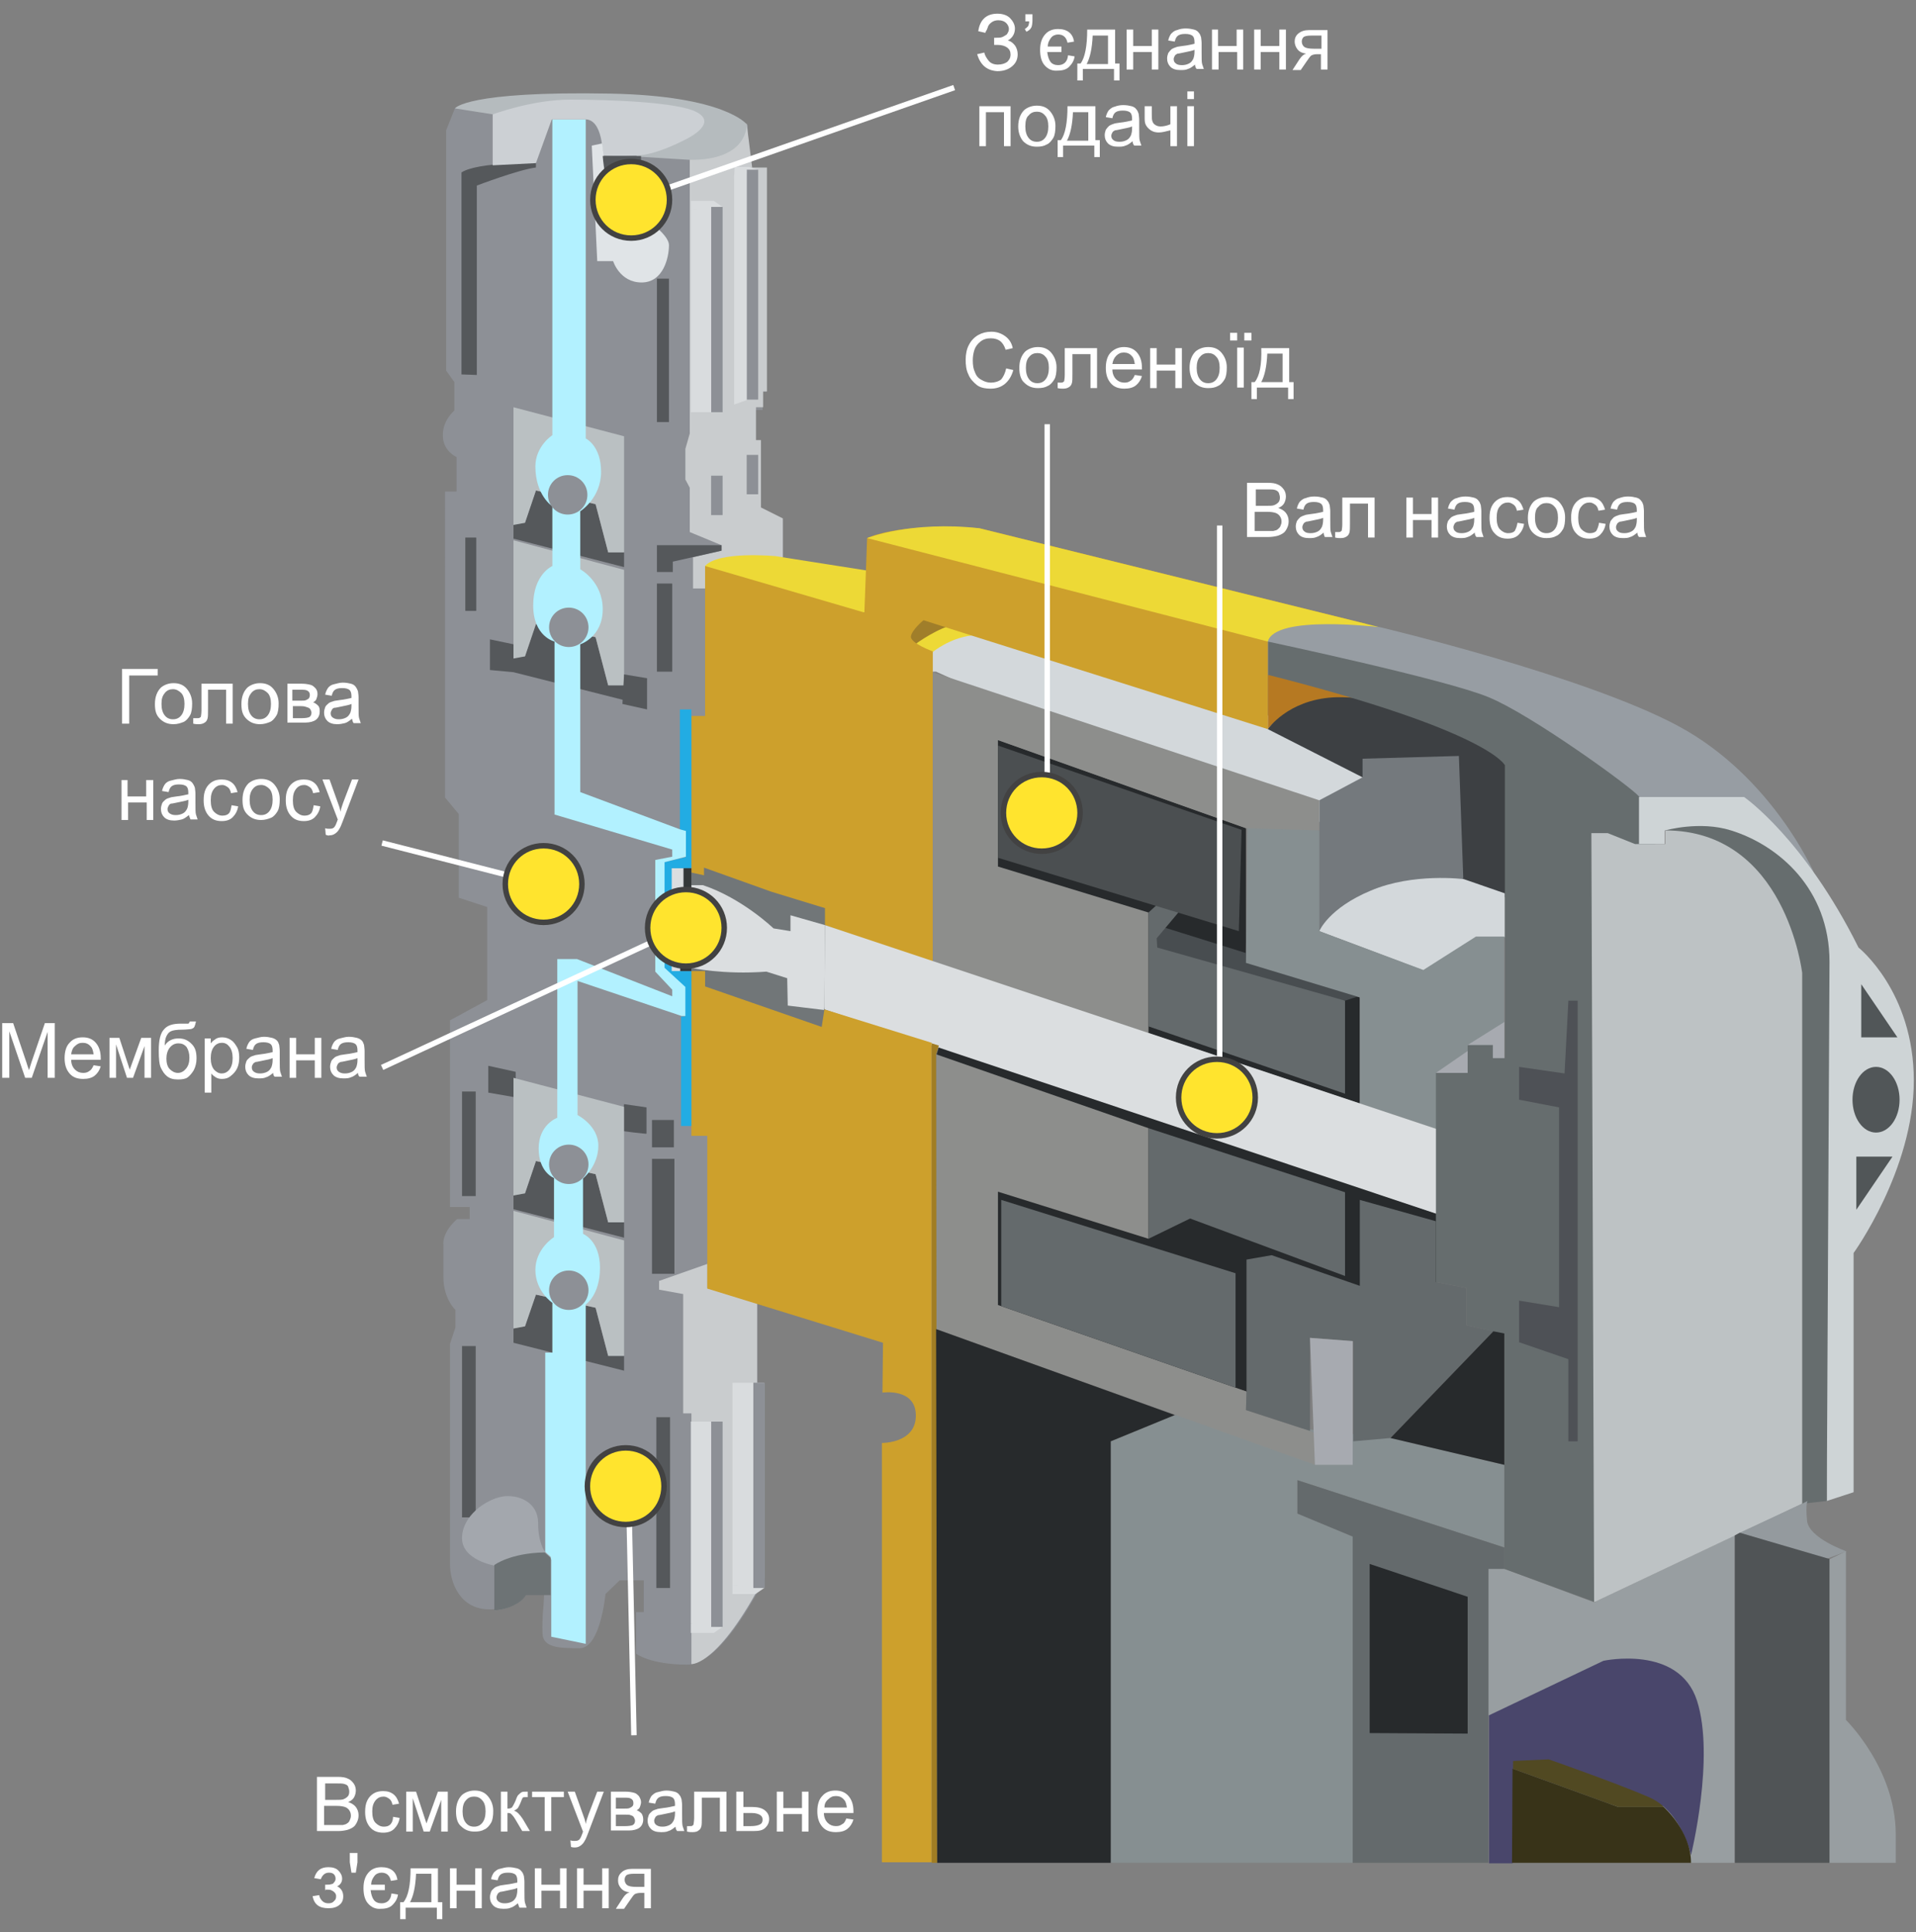 <?xml version="1.0" encoding="utf-8"?>
<!-- Generator: Adobe Illustrator 21.1.0, SVG Export Plug-In . SVG Version: 6.00 Build 0)  -->
<svg version="1.1" xmlns="http://www.w3.org/2000/svg" xmlns:xlink="http://www.w3.org/1999/xlink" x="0px" y="0px"
	 viewBox="0 0 350 353" style="enable-background:new 0 0 350 353;" xml:space="preserve">
<rect x="0" y="0" width="350" height="353" fill="#808080" stroke="none"/>
<style type="text/css">
	.st0{fill:#8D9096;}
	.st1{fill:#C9CCCE;}
	.st2{fill:#55585B;}
	.st3{fill:#989EA1;}
	.st4{fill:#514922;}
	.st5{fill:#717678;}
	.st6{fill:#868F91;}
	.st7{fill:#272A2C;}
	.st8{fill:#D3D8DB;}
	.st9{fill:#484D50;}
	.st10{fill:#EDD936;}
	.st11{fill:#A07E2A;}
	.st12{fill:#B67922;}
	.st13{fill:#CDA02C;}
	.st14{fill:#3D4043;}
	.st15{fill:#74797D;}
	.st16{fill:#A7AAB0;}
	.st17{fill:#666D6E;}
	.st18{fill:#979DA3;}
	.st19{fill:#CED4D6;}
	.st20{fill:#BDC2C4;}
	.st21{fill:#515658;}
	.st22{fill:#4E5156;}
	.st23{fill:#8D8E8C;}
	.st24{fill:#646A6C;}
	.st25{fill:#4B4F51;}
	.st26{fill:#DBDEE0;}
	.st27{fill:#A17D23;}
	.st28{fill:#949A9E;}
	.st29{fill:#505456;}
	.st30{fill:#49466B;}
	.st31{fill:#383318;}
	.st32{fill:#22ACE3;}
	.st33{fill:#343839;}
	.st34{fill:#BAC0C2;}
	.st35{fill:#B2F1FF;}
	.st36{fill:#B5BBBE;}
	.st37{fill:#CCD0D4;}
	.st38{fill:#D9DCDE;}
	.st39{fill:#E0E4E7;}
	.st40{fill:#A3A7AD;}
	.st41{fill:#6D7375;}
	.st42{fill:none;stroke:#FFFFFF;}
	.st43{fill:#FFE42E;stroke:#424242;}
	.st44{fill:#FFFFFF;}
</style>
<g id="Слой_1">
	<path class="st0" d="M83.1,19.8c0,0,8.7-3.1,28.3-2.5c19.6,0.6,25.2,5.6,25.2,5.6v3.7l0.1,4.9l1.5-0.1h1.8v2.5h-0.7v1.9h0.7v35.8
		h-0.7v3.3h-1.4v5.6h1.1v12.4l4,2.1v6.9l-14.2,1.5l0.5,104.1v27.9l9.1,2.8v5.5v9h1.3v35.6c0,0-7.5,15.8-14.2,15.8s-9.3-2-9.3-2v-7.6
		h1.4v-5.8h-4.4l-2.6,2.5c0,0-0.9,9.9-4.7,9.9c-3.8,0-6.7-0.1-6.8-2.7s0.2-5.2,0.2-5.2l0.1-2h-3.2c0,0-1.4,2.8-6.8,2.8
		c-5.4,0-7.2-4.9-7.2-8.3c0-3.4,0-40.2,0-40.2l1-3v-3.2c0,0-2.2-2-2.2-6s0-5.9,0-5.9s-0.4-2.1,2.5-4.7h2.3v-2.2h-3.6v-34.1l6.8-3.7
		v-17l-5.2-1.7v-15.3l-2.5-3V89.8h2.1v-1.5v-4.8c0,0-2.5-1.1-2.5-3.9C80.8,76.8,83,75,83,75v-3.4v-1.8l-1.5-2.1V23.8L83.1,19.8z"/>
	<path class="st1" d="M129.2,230.9l-8.8,3.1v1.6l4.4,0.8v21.8h1.5V304c0,0,4.9,0.4,13.3-15.8v-35.6h-1.3v-14.5l-9.1-2.8V230.9
		L129.2,230.9z"/>
	<path class="st1" d="M126,29.1v50.1l-0.8,2.8v5.6l0.8,1.5v8.1l5.8,2.4v1l-5.2,1.2v5.7h2.2v-4.1l14.2-1.6v-7.1l-4-2V80.4h-0.9v-6
		h1.3v-2.9h0.7V30.6h-2.7l-1-8L126,29.1z"/>
	<path class="st2" d="M114,201.7l4.1,0.6c0,0,0,4.7,0,4.8c0,0.1-4.6-0.5-4.6-0.5L114,201.7z"/>
	<path class="st2" d="M94.2,197v-1.2l-5-1.1v4.9l4.6,0.8L94.2,197z"/>
	<path class="st2" d="M114,100.9v2.7l-20.2-5.2v-2.7l2.1-0.2l2-5.9l10.9,2.5l2.3,8.8H114L114,100.9z"/>
	<path class="st3" d="M308.9,340.3h8v-59.8l-25.7,12.2l-16.4-6.1h-2.9v26.8L308.9,340.3z"/>
	<path class="st4" d="M276.3,323.1l19.3,7h8.3l-7.2-10.7l-13.9-2.7l-8,4.9L276.3,323.1z"/>
	<path class="st5" d="M126.3,159.4v19.9l24.7,10.2v-24.9l-23.2-7.1L126.3,159.4z"/>
	<path class="st6" d="M254,262.7l20.8,4.9v15.1L237,270.4v6.1l10.1,4.2v38v21.6h-44.2v-77l11.7-4.8L254,262.7z"/>
	<path class="st7" d="M181,239.4v-23l-9.9-23.8l0.5-1.6l90.8,30.7v15.6c0,0-29.7,4.8-30.3,6c-0.6,1.2-4.2,11-4.2,11L181,239.4z"/>
	<path class="st7" d="M182.3,135.2l45.3,16.1v24.6l20.8,6.3v19.4l-38.6-12.9l-28-29.3L181,140L182.3,135.2z"/>
	<path class="st8" d="M170.4,122.8c0,0-1.8-1.8-0.4-4.7s12.7-2.2,17.2-2c4.5,0.2,65,21.9,65,21.9l-1,5.2c0,0-4.3,7.2-4.9,7.4
		c-0.6,0.2-14.7-1.6-14.7-1.6s-25.5-10.5-26.8-11S171,122.7,171,122.7h-0.6V122.8z"/>
	<path class="st9" d="M212.9,169.5l34.5,10.8l2.3,1.2l-4,1.3l-33.2-7.3l-1.7-2.1v-2.9L212.9,169.5z"/>
	<path class="st10" d="M158.2,104.2l-16.5-2.6c0,0-10.5-1-12.9,1.8l8.3,8.1l18.7,1.3l4.6-2.1L158.2,104.2z"/>
	<path class="st10" d="M170.4,119.1c0,0,3-2.5,7-3s-7.3-4.2-7.3-4.2l-5.2,1.9l-0.4,3.5L170.4,119.1z"/>
	<path class="st11" d="M167.4,117.6c0,0,0.1-0.1,0.2-0.2c1-0.7,5.2-3.5,8.1-3.5c3.3,0-6.4-3.3-6.4-3.3s-5.5,2.8-5.7,3.4
		c-0.2,0.6,0.1,2.7,0.1,2.7L167.4,117.6z"/>
	<path class="st12" d="M231.6,123.3v9.9c0,0,2.8-4.4,15.3-5.7c12.5-1.2-6.5-4-6.5-4L231.6,123.3z"/>
	<path class="st13" d="M231.6,133.2l-53.8-17l-9.1-2.9c0,0-2.2,1.8-2.3,3c-0.1,1.2,4,2.7,4,2.7v57.1l-19.7-7.1v-3.1l-9.8-3
		l-12.3-4.4v1.4l-2.3-0.5v-28.6h2.5v-27.4l29.1,8.5l0.5-13.6c0,0,5.5-2.9,20.5-1.8l70.8,17.5l-18.1,3.2V133.2L231.6,133.2z"/>
	<path class="st10" d="M231.6,117.2l-73.2-18.9c0,0,8-3.2,20.5-1.8l73.2,18.1C252.2,114.6,236.5,113.1,231.6,117.2z"/>
	<path class="st14" d="M248.9,142l-17.3-8.8c0,0,3.6-5.3,11.9-5.8s27.9,4.7,30.3,7.3c2.4,2.6,3.2,6.8,3.2,9.9
		c0,3.1-1.8,19.4-1.8,19.4l-9.7-3l-13.2-14.6L248.9,142z"/>
	<path class="st15" d="M241,152.3v-6.1l7.9-4.2v-3.4l17.6-0.5l0.8,22.4l-26.3,9.6V152.3z"/>
	<path class="st8" d="M241,170.1c0,0,1.7-4.2,9.4-7.4c7.7-3.3,17-2.1,17-2.1l7.5,2.6v8h-5.2l-9.6,6.1L241,170.1z"/>
	<path class="st6" d="M227.9,146.8h2.9v2.1l10.2,2.8v18.4l19,7.1l9.6-6.1h5.2v37l-12.5-1.9l-13.9-4.6v-19.4l-20.8-6.3L227.9,146.8z"
		/>
	<path class="st16" d="M262.3,196l5.8-4v-1.1l6.7-4.2v8.9l-11,1.3L262.3,196z"/>
	<path class="st17" d="M274.8,286.6v-42.9l-6.9-1.6v-6.8l-5.6-1.1V196h5.8v-5.1h4.6v2.4h2.2v-53.5c0,0-2.7-6.2-43.2-16.5v-6.1
		c0,0,0-2.2,6.8-2.6c6.8-0.5,14.6,3.4,14.6,3.4s34.2,7.6,44.2,22.9s7.1,52,7.1,52l-4.8,31.6l-8.2,68.2L274.8,286.6z"/>
	<path class="st18" d="M231.6,117.2c0,0,32.9,7,40.4,10.2c7.6,3.1,25.9,16.3,27.4,18.1s16.7,2.9,17.1,3.1
		c0.4,0.3,14.8,10.7,14.8,10.7s-7.6-17.4-24.6-26.6s-54.5-18.1-54.5-18.1S232.9,112.2,231.6,117.2z"/>
	<path class="st19" d="M299.4,154.2v-8.6h19.2c0,0,11,7.6,20.9,27.5c0,0,10.1,8,10.1,24.3s-11,31.5-11,31.5v43.7l-4.9,1.6l-0.7-72.6
		l-1.9-29.9l-7.1-14.9l-9.8-5.1h-10.1v2.5H299.4L299.4,154.2z"/>
	<path class="st17" d="M304.2,151.7c0,0,6.3-1.8,12,0c8.7,2.7,18,10.7,18,24l-0.5,98.5l-4.5,0.5v-97.1L304.2,151.7z"/>
	<path class="st20" d="M291.2,292.7l38-18v-97c0,0-3-26-25-26v2.5h-5.5l-5-2h-3L291.2,292.7z"/>
	<path class="st21" d="M340,179.8v9.7h6.6L340,179.8z"/>
	<path class="st21" d="M339.1,221v-9.7h6.6L339.1,221z"/>
	<path class="st21" d="M342.7,206.9c2.4,0,4.3-2.7,4.3-6c0-3.3-1.9-6-4.3-6c-2.4,0-4.3,2.7-4.3,6
		C338.4,204.2,340.3,206.9,342.7,206.9z"/>
	<path class="st22" d="M286.5,182.8h1.7v80.5h-1.7v-15l-9-3.1v-7.6l7.3,1.2v-36.5l-7.3-1.4v-6l8.3,1.2L286.5,182.8z"/>
	<path class="st23" d="M241,146.2l-70.6-23.4v53.4l39.4,12.5v-22l-27.5-8.4v-23.1l45.3,16.1l13.4,0.4V146.2L241,146.2z"/>
	<path class="st24" d="M211.3,171.4l5.3-6.3l-4.4-0.6l-2.4,2.2v20.8l35.9,12.3v-17l-34.3-9.7L211.3,171.4z"/>
	<path class="st25" d="M182.3,156.7l44,13.4l0.5-18.5l-44.5-15.4V156.7z"/>
	<path class="st23" d="M171,192.6l38.8,13.5v20.2l-27.5-8.6v20.7l45.4,15.8l-0.1,3.4l12.5,4.1l0.1,5.9L171,242.8V192.6z"/>
	<path class="st24" d="M209.8,206.1l35.9,11.7v15.3l-28.3-10.5l-7.6,3.7V206.1z"/>
	<path class="st24" d="M182.9,219.2l42.8,13.4v20.9l-42.8-14.9V219.2z"/>
	<path class="st24" d="M227.7,254.2v-24.1l4.6-0.8l16.1,5.6v-15.7l13.9,3.9v11.1l5.6,1.1v6.8l4.9,1.1L254,262.7l-6.8,0.6V245
		l-7.9-0.6v17l-11.7-3.8L227.7,254.2z"/>
	<path class="st26" d="M150.7,169l111.6,37.2v15.5l-111.7-37.3L150.7,169z"/>
	<path class="st13" d="M126.3,177.4h2.5v2.8l21.3,7.4l0.5-3.2l19.6,6.1v149.7h-9.1v-76.6c0,0,6.2,0.1,6.2-5s-6.1-4.2-6.1-4.2
		l0.1-9.1l-32.1-9.9v-27.9h-2.9V177.4z"/>
	<path class="st27" d="M170.2,190.6l1.3,0.4l-0.5,1.6l0.2,147.7h-1V190.6z"/>
	<path class="st7" d="M171,242.8l43.6,15.7l-11.7,4.8v77h-31.7L171,242.8z"/>
	<path class="st16" d="M240.2,267.6h6.9V245l-7.8-0.6L240.2,267.6z"/>
	<path class="st24" d="M237,276.5v-6.1l37.8,12.3v3.9h-2.9v53.7h-24.8v-59.6L237,276.5z"/>
	<path class="st7" d="M250.2,285.7l17.9,6v25l-17.9-0.1V285.7z"/>
	<path class="st7" d="M254,262.7l18.8-19.5l2,0.4v24L254,262.7z"/>
	<path class="st26" d="M150.7,169l-6.3-1.8v2.9l-3.1-0.5c0,0-5.7-5.5-12.9-7.9h-2.2v3l-1.4-0.2v-5.9h-2.2v8l1.4,0.1v4h-1.4v6.8h1.6
		v-4.6l2,0.2v3.7c0,0,5.9,1.3,13.8,0.7l3.8,1.2l0.1,5l6.6,0.8l0.1-0.5L150.7,169z"/>
	<path class="st28" d="M317.8,280l15.8,4.8l3.7-1.4c0,0-6.9-2.4-7.2-5.6c-0.3-3.2,0.1-3.6,0.1-3.6l-1,0.5L317.8,280z"/>
	<path class="st3" d="M337.2,283.4v30.8c0,0,9.1,8.9,9.1,20.9v5.2h-12.2v-55.4L337.2,283.4z"/>
	<path class="st29" d="M316.9,280.5v59.8h17.3v-55.5l-16.4-4.8L316.9,280.5z"/>
	<path class="st30" d="M271.9,313.4l21-10c0,0,13.8-3,17.1,7.3c3.3,10.3-1.1,28.2-1.1,28.2s-1.7-8-7.7-10.6
		c-6-2.6-18.3-6.9-18.3-6.9l-6.5,0.3l-0.1,18.7H272v-27H271.9z"/>
	<path class="st31" d="M276.3,323.1l19.3,7h8.3c0,0,5,4.4,5,10.2h-32.7L276.3,323.1z"/>
	<path class="st32" d="M126.3,129.6h-2.1v21.9l1,0.4v4.7l-3.9,0.9v19.3l3.8,3.6v5.3h-0.7v20h1.9v-28.3h-3.6v-6.8h1.4v-3.9l-1.4-0.2
		v-7.9h2.2h1.4V129.6L126.3,129.6z"/>
	<path class="st33" d="M124.9,158.6h1.4v6.1l-1.4-0.2V158.6z"/>
	<path class="st33" d="M126.3,177.4V173l-2-0.2v4.6H126.3z"/>
	<path class="st34" d="M93.8,95.9V74.4l20.2,5.3v21.2h-2.9l-2.3-8.8l-10.9-2.5l-2,5.9L93.8,95.9z"/>
	<path class="st2" d="M114,125.2v2.7l-20.2-5.1V120l2.1-0.1l2-5.9l10.9,2.4l2.3,8.8H114L114,125.2z"/>
	<path class="st34" d="M93.8,120.3V98.7l20.2,5.4v21.1h-2.9l-2.3-8.8L97.9,114l-2,5.9L93.8,120.3z"/>
	<path class="st2" d="M114,223.3v2.8l-20.2-5.2v-2.8l2.1-0.1l2-5.9l10.9,2.4l2.3,8.8H114L114,223.3z"/>
	<path class="st34" d="M93.8,218.4v-21.5l20.2,5.3v21.1h-2.9l-2.3-8.8l-10.9-2.4l-2,5.9L93.8,218.4z"/>
	<path class="st2" d="M114,247.7v2.7l-20.2-5.1v-2.8l2.1-0.2l2-5.8l10.9,2.4l2.3,8.8H114z"/>
	<path class="st34" d="M93.8,242.7v-21.5l20.2,5.4v21.1h-2.9l-2.3-8.8l-10.9-2.4l-2,5.8L93.8,242.7z"/>
	<path class="st2" d="M123.1,204.6h-4v5h4V204.6z"/>
	<path class="st2" d="M119.1,211.7h4.1v21h-4.1V211.7z"/>
	<path class="st2" d="M119.9,258.9h2.5v31.2h-2.5V258.9z"/>
	<path class="st2" d="M84.4,245.9h2.5v31.3h-2.5V245.9z"/>
	<path class="st2" d="M84.4,199.4h2.5v19.1h-2.5V199.4z"/>
	<path class="st2" d="M120,99.6h2.7h9.1v1l-8.9,2v1.9H120V99.6L120,99.6z"/>
	<path class="st2" d="M122.8,106.6H120v16.1h2.8V106.6z"/>
	<path class="st2" d="M87,98.2h-2v13.4h2V98.2z"/>
	<path class="st2" d="M122.2,50.9H120v26.2h2.2V50.9z"/>
	<path class="st2" d="M93.8,117.7l-4.3-0.9v5.6l4.3,0.4V117.7z"/>
	<path class="st2" d="M114,123.2l4.2,0.7v5.7l-4.5-1L114,123.2z"/>
	<path class="st2" d="M87.1,68.5V33.9c0,0,7.6-2.9,10.8-3.3v-0.9c0,0-10.7-0.1-13.6,1.8v36.9L87.1,68.5z"/>
	<path class="st35" d="M124.2,151.5l-18.2-6.8v-27c0,0,4.1-1.3,4.1-6.4c0-5.1-4.1-7.3-4.1-7.3V93.4c0,0,3.8-2.4,3.8-7.2
		c0-4.8-2.8-6.1-2.8-6.1V21.8h-6.1v57.7c0,0-3.1,2-3.1,5.7c0,5.3,3.1,7.3,3.1,7.3v10.9c0,0-3.5,1.5-3.5,7.2c0,5.7,3.9,6.6,3.9,6.6
		v31.6l21.5,6.4v1.3l-3.1,0.6v20.4l3.1,3.3v1.2l-17.4-6.8h-3.6v29c0,0-3.4,1.2-3.4,5.6c0,4.4,2.8,5.4,2.8,5.4V226c0,0-3.4,2.1-3.4,6
		s3.1,6,3.1,6v9.1h-1.3v36.8l1.1,1V299l6.3,1.3v-62c0,0,2.6-1.7,2.6-6.7s-3.1-6.2-3.1-6.2v-10.1c0,0,2.8-2.3,2.8-6s-3.8-5.6-3.8-5.6
		v-24.5l19,6.4h0.7v-5.3l-3.8-3.5v-19.3l3.9-1v-4.7L124.2,151.5z"/>
	<path class="st36" d="M90.1,20.9l-7-1.1c0,0,2-3.2,28.4-2.7c20.9,0.4,24.9,5.6,24.9,5.6s0.4,6.6-10.4,6.5l-9.6-0.6
		c0,0-7.6-8.4-8.1-8.5C107.8,19.9,90.1,20.9,90.1,20.9z"/>
	<path class="st37" d="M97.9,29.8L90,30.2v-9.3c0,0,7.2-2.7,14.1-2.7s19.7,0.4,23.2,2.3s-0.7,4.3-2.1,5c-1.4,0.7-5.6,2.8-8.8,2.9
		c-3.2,0.1-6.3,0-6.3,0s0.1-6.6-3.2-6.6c-3.3,0-6.1,0-6.1,0L97.9,29.8z"/>
	<path class="st38" d="M138.4,31l-1.6-0.5h-2.6l-0.1,2.1L138.4,31z"/>
	<path class="st0" d="M138.5,31h-2.1v42h2.1V31z"/>
	<path class="st0" d="M132,86.9h-2.1v7.2h2.1V86.9z"/>
	<path class="st0" d="M138.5,83.1h-2.1v7.2h2.1V83.1z"/>
	<path class="st38" d="M132,37.8l-1.6-1.1h-4.2v1.7L132,37.8z"/>
	<path class="st0" d="M132,37.8h-2.1v37.5h2.1V37.8z"/>
	<path class="st38" d="M129.9,37.8l-3.7,0.6v36.9h3.7V37.8z"/>
	<path class="st38" d="M132,297.2l-1.6,1.1h-4.2v-1.7L132,297.2z"/>
	<path class="st0" d="M132,259.7h-2.1v37.5h2.1V259.7z"/>
	<path class="st38" d="M129.9,297.2l-3.7-0.6v-36.9h3.7V297.2z"/>
	<path class="st38" d="M139.6,290.1l-1.6,1.1h-4.2v-1.7L139.6,290.1z"/>
	<path class="st0" d="M139.7,252.6h-2.1v37.5h2.1V252.6z"/>
	<path class="st38" d="M137.6,290.1l-3.8-0.6v-36.9h3.8V290.1z"/>
	<path class="st38" d="M136.4,31l-2.3,1v41.9l2.3-0.8V31z"/>
	<path class="st39" d="M108.1,26.6l1.9-0.4c0,0,0.8,8.6,2.4,9.6s4.7,0.9,4.7,0.9v2.8c0,0,5.1,3.1,5.1,5.3s-1,6.8-5,6.8
		s-5.2-3.9-5.2-3.9h-2.9L108.1,26.6z"/>
	<path class="st2" d="M110.1,28.5c0,0,0.4,5.5,1.8,7.2c1.5,1.7,5.2,1,5.2,1v-8.2H110.1L110.1,28.5z"/>
	<path class="st0" d="M103.7,94c2,0,3.6-1.6,3.6-3.6s-1.6-3.6-3.6-3.6s-3.6,1.6-3.6,3.6S101.7,94,103.7,94z"/>
	<path class="st0" d="M103.9,118.2c2,0,3.6-1.6,3.6-3.6s-1.6-3.6-3.6-3.6s-3.6,1.6-3.6,3.6S101.9,118.2,103.9,118.2z"/>
	<path class="st0" d="M103.9,216.3c2,0,3.6-1.6,3.6-3.6s-1.6-3.6-3.6-3.6s-3.6,1.6-3.6,3.6S101.9,216.3,103.9,216.3z"/>
	<path class="st0" d="M103.9,239.3c2,0,3.6-1.6,3.6-3.6s-1.6-3.6-3.6-3.6s-3.6,1.6-3.6,3.6S101.9,239.3,103.9,239.3z"/>
	<path class="st40" d="M90.3,294.2V286c0,0-5.9-1-5.9-5s4.2-7,7.3-7.6c3.1-0.5,6.6,1.1,6.6,4.8c0,3.7,1.2,5.2,1.2,5.2l1.1,1v6.9
		h-4.5c0,0-0.8,1.2-2.2,1.9C92.3,294,90.3,294.2,90.3,294.2z"/>
	<path class="st41" d="M90.3,285.9c0,0,2.9-2.2,9.2-2.3l1.1,1v6.8h-4.5c0,0-1.3,2.4-5.8,2.8V285.9z"/>
	<path class="st42" d="M115.8,36.5L174.3,16"/>
	<path class="st43" d="M115.3,43.5c3.9,0,7-3.1,7-7s-3.1-7-7-7c-3.9,0-7,3.1-7,7S111.4,43.5,115.3,43.5z"/>
	<path class="st42" d="M191.3,149V77.5"/>
	<path class="st42" d="M222.8,201V96"/>
	<path class="st43" d="M190.3,155.5c3.9,0,7-3.1,7-7s-3.1-7-7-7s-7,3.1-7,7S186.4,155.5,190.3,155.5z"/>
	<path class="st43" d="M222.3,207.5c3.9,0,7-3.1,7-7s-3.1-7-7-7s-7,3.1-7,7S218.4,207.5,222.3,207.5z"/>
	<path class="st42" d="M99.9,161.7L69.8,154"/>
	<path class="st42" d="M125.8,169l-56,26"/>
	<path class="st42" d="M114.8,271l1,46"/>
	<path class="st43" d="M99.3,168.5c3.9,0,7-3.1,7-7s-3.1-7-7-7c-3.9,0-7,3.1-7,7S95.4,168.5,99.3,168.5z"/>
	<path class="st43" d="M125.3,176.5c3.9,0,7-3.1,7-7s-3.1-7-7-7c-3.9,0-7,3.1-7,7S121.4,176.5,125.3,176.5z"/>
	<path class="st43" d="M114.3,278.5c3.9,0,7-3.1,7-7s-3.1-7-7-7c-3.9,0-7,3.1-7,7S110.4,278.5,114.3,278.5z"/>
</g>
<g id="Слой_2">
	<g>
		<path class="st44" d="M22.3,122.2h6.5v1.2h-5.2v8.8h-1.3V122.2z"/>
		<path class="st44" d="M28.3,128.6c0-1.3,0.4-2.3,1.1-3c0.6-0.5,1.4-0.8,2.3-0.8c1,0,1.8,0.3,2.4,1s1,1.6,1,2.7
			c0,0.9-0.1,1.7-0.4,2.2s-0.7,1-1.2,1.2s-1.1,0.4-1.8,0.4c-1,0-1.8-0.3-2.5-1S28.3,129.8,28.3,128.6z M29.5,128.6
			c0,0.9,0.2,1.6,0.6,2.1s0.9,0.7,1.5,0.7c0.6,0,1.1-0.2,1.5-0.7s0.6-1.2,0.6-2.1c0-0.9-0.2-1.6-0.6-2s-0.9-0.7-1.5-0.7
			c-0.6,0-1.1,0.2-1.5,0.7S29.5,127.6,29.5,128.6z"/>
		<path class="st44" d="M36.8,124.9h5.7v7.3h-1.2V126H38v3.6c0,0.8,0,1.4-0.1,1.7s-0.2,0.5-0.5,0.7s-0.6,0.3-1.1,0.3
			c-0.3,0-0.6,0-1-0.1v-1H36c0.3,0,0.4,0,0.5-0.1s0.2-0.1,0.2-0.2s0.1-0.5,0.1-1.1V124.9z"/>
		<path class="st44" d="M44.1,128.6c0-1.3,0.4-2.3,1.1-3c0.6-0.5,1.4-0.8,2.3-0.8c1,0,1.8,0.3,2.4,1s1,1.6,1,2.7
			c0,0.9-0.1,1.7-0.4,2.2s-0.7,1-1.2,1.2s-1.1,0.4-1.8,0.4c-1,0-1.8-0.3-2.5-1S44.1,129.8,44.1,128.6z M45.3,128.6
			c0,0.9,0.2,1.6,0.6,2.1s0.9,0.7,1.5,0.7c0.6,0,1.1-0.2,1.5-0.7s0.6-1.2,0.6-2.1c0-0.9-0.2-1.6-0.6-2s-0.9-0.7-1.5-0.7
			c-0.6,0-1.1,0.2-1.5,0.7S45.3,127.6,45.3,128.6z"/>
		<path class="st44" d="M52.3,124.9h2.8c0.7,0,1.2,0.1,1.6,0.2s0.6,0.3,0.9,0.6s0.4,0.7,0.4,1.1c0,0.3-0.1,0.6-0.2,0.9
			s-0.4,0.5-0.6,0.6c0.3,0.1,0.6,0.3,0.9,0.6s0.3,0.7,0.3,1.1c0,0.7-0.3,1.2-0.7,1.5s-1.1,0.5-1.9,0.5h-3.3V124.9z M53.5,128h1.3
			c0.5,0,0.9,0,1.1-0.1s0.4-0.2,0.5-0.3s0.2-0.4,0.2-0.6c0-0.4-0.1-0.6-0.4-0.8s-0.7-0.2-1.4-0.2h-1.4V128z M53.5,131.2h1.6
			c0.7,0,1.2-0.1,1.4-0.2s0.4-0.4,0.4-0.8c0-0.2-0.1-0.4-0.2-0.6s-0.3-0.3-0.6-0.4S55.6,129,55,129h-1.5V131.2z"/>
		<path class="st44" d="M64.3,131.3c-0.5,0.4-0.9,0.7-1.3,0.8s-0.9,0.2-1.4,0.2c-0.8,0-1.4-0.2-1.8-0.6s-0.6-0.9-0.6-1.5
			c0-0.4,0.1-0.7,0.2-1s0.4-0.5,0.6-0.7s0.6-0.3,0.9-0.4c0.2-0.1,0.6-0.1,1.1-0.2c1-0.1,1.7-0.3,2.2-0.4c0-0.2,0-0.3,0-0.3
			c0-0.5-0.1-0.9-0.3-1.1c-0.3-0.3-0.8-0.4-1.4-0.4c-0.6,0-1,0.1-1.3,0.3s-0.5,0.6-0.6,1.1l-1.2-0.2c0.1-0.5,0.3-0.9,0.5-1.2
			s0.6-0.6,1.1-0.7s1-0.3,1.6-0.3c0.6,0,1.1,0.1,1.5,0.2s0.7,0.3,0.9,0.6s0.3,0.5,0.4,0.8c0,0.2,0.1,0.6,0.1,1.1v1.6
			c0,1.1,0,1.9,0.1,2.2s0.2,0.6,0.3,0.9h-1.3C64.4,131.9,64.4,131.6,64.3,131.3z M64.2,128.6c-0.4,0.2-1.1,0.3-2,0.5
			c-0.5,0.1-0.9,0.2-1.1,0.2s-0.4,0.2-0.5,0.4s-0.2,0.4-0.2,0.6c0,0.3,0.1,0.6,0.4,0.8s0.6,0.3,1.1,0.3c0.5,0,0.9-0.1,1.3-0.3
			s0.6-0.5,0.8-0.9c0.1-0.3,0.2-0.7,0.2-1.2V128.6z"/>
		<path class="st44" d="M22.1,142.5h1.2v3h3.4v-3H28v7.3h-1.2v-3.2h-3.4v3.2h-1.2V142.5z"/>
		<path class="st44" d="M34.5,148.9c-0.5,0.4-0.9,0.7-1.3,0.8s-0.9,0.2-1.4,0.2c-0.8,0-1.4-0.2-1.8-0.6s-0.6-0.9-0.6-1.5
			c0-0.4,0.1-0.7,0.2-1s0.4-0.5,0.6-0.7s0.6-0.3,0.9-0.4c0.2-0.1,0.6-0.1,1.1-0.2c1-0.1,1.7-0.3,2.2-0.4c0-0.2,0-0.3,0-0.3
			c0-0.5-0.1-0.9-0.3-1.1c-0.3-0.3-0.8-0.4-1.4-0.4c-0.6,0-1,0.1-1.3,0.3s-0.5,0.6-0.6,1.1l-1.2-0.2c0.1-0.5,0.3-0.9,0.5-1.2
			s0.6-0.6,1.1-0.7s1-0.3,1.6-0.3c0.6,0,1.1,0.1,1.5,0.2s0.7,0.3,0.9,0.6s0.3,0.5,0.4,0.8c0,0.2,0.1,0.6,0.1,1.1v1.6
			c0,1.1,0,1.9,0.1,2.2s0.2,0.6,0.3,0.9h-1.3C34.7,149.5,34.6,149.2,34.5,148.9z M34.4,146.1c-0.4,0.2-1.1,0.3-2,0.5
			c-0.5,0.1-0.9,0.2-1.1,0.2s-0.4,0.2-0.5,0.4s-0.2,0.4-0.2,0.6c0,0.3,0.1,0.6,0.4,0.8s0.6,0.3,1.1,0.3c0.5,0,0.9-0.1,1.3-0.3
			s0.6-0.5,0.8-0.9c0.1-0.3,0.2-0.7,0.2-1.2V146.1z"/>
		<path class="st44" d="M42.3,147.1l1.2,0.2c-0.1,0.8-0.5,1.5-1,2s-1.2,0.7-2,0.7c-1,0-1.8-0.3-2.4-1s-0.9-1.6-0.9-2.8
			c0-0.8,0.1-1.5,0.4-2.1s0.7-1,1.2-1.3s1.1-0.4,1.7-0.4c0.8,0,1.4,0.2,1.9,0.6s0.8,1,1,1.7l-1.2,0.2c-0.1-0.5-0.3-0.9-0.6-1.1
			s-0.6-0.4-1-0.4c-0.6,0-1.1,0.2-1.5,0.7s-0.6,1.1-0.6,2.1c0,1,0.2,1.7,0.6,2.1s0.9,0.7,1.5,0.7c0.5,0,0.9-0.1,1.2-0.4
			S42.2,147.7,42.3,147.1z"/>
		<path class="st44" d="M44.3,146.1c0-1.3,0.4-2.3,1.1-3c0.6-0.5,1.4-0.8,2.3-0.8c1,0,1.8,0.3,2.4,1s1,1.6,1,2.7
			c0,0.9-0.1,1.7-0.4,2.2s-0.7,1-1.2,1.2s-1.1,0.4-1.8,0.4c-1,0-1.8-0.3-2.5-1S44.3,147.3,44.3,146.1z M45.6,146.1
			c0,0.9,0.2,1.6,0.6,2.1s0.9,0.7,1.5,0.7c0.6,0,1.1-0.2,1.5-0.7s0.6-1.2,0.6-2.1c0-0.9-0.2-1.6-0.6-2s-0.9-0.7-1.5-0.7
			c-0.6,0-1.1,0.2-1.5,0.7S45.6,145.2,45.6,146.1z"/>
		<path class="st44" d="M57.3,147.1l1.2,0.2c-0.1,0.8-0.5,1.5-1,2s-1.2,0.7-2,0.7c-1,0-1.8-0.3-2.4-1s-0.9-1.6-0.9-2.8
			c0-0.8,0.1-1.5,0.4-2.1s0.7-1,1.2-1.3s1.1-0.4,1.7-0.4c0.8,0,1.4,0.2,1.9,0.6s0.8,1,1,1.7l-1.2,0.2c-0.1-0.5-0.3-0.9-0.6-1.1
			s-0.6-0.4-1-0.4c-0.6,0-1.1,0.2-1.5,0.7s-0.6,1.1-0.6,2.1c0,1,0.2,1.7,0.6,2.1s0.9,0.7,1.5,0.7c0.5,0,0.9-0.1,1.2-0.4
			S57.2,147.7,57.3,147.1z"/>
		<path class="st44" d="M59.5,152.5l-0.1-1.2c0.3,0.1,0.5,0.1,0.7,0.1c0.3,0,0.5,0,0.7-0.1s0.3-0.2,0.4-0.4c0.1-0.1,0.2-0.4,0.4-0.9
			c0-0.1,0.1-0.2,0.1-0.3l-2.8-7.3h1.3l1.5,4.2c0.2,0.5,0.4,1.1,0.5,1.7c0.1-0.6,0.3-1.1,0.5-1.7l1.6-4.2h1.2l-2.8,7.4
			c-0.3,0.8-0.5,1.3-0.7,1.6c-0.2,0.4-0.5,0.7-0.8,0.9s-0.6,0.3-1,0.3C60,152.7,59.8,152.6,59.5,152.5z"/>
	</g>
	<g>
		<path class="st44" d="M0.4,196.9v-10h2l2.4,7.1c0.2,0.7,0.4,1.2,0.5,1.5c0.1-0.4,0.3-0.9,0.5-1.6l2.4-7H10v10H8.7v-8.4l-2.9,8.4
			H4.6l-2.9-8.5v8.5H0.4z"/>
		<path class="st44" d="M17.1,194.6l1.3,0.2c-0.2,0.7-0.6,1.3-1.1,1.7s-1.2,0.6-2.1,0.6c-1.1,0-1.9-0.3-2.5-1s-0.9-1.6-0.9-2.8
			c0-1.2,0.3-2.2,0.9-2.8c0.6-0.7,1.4-1,2.4-1c1,0,1.8,0.3,2.4,1c0.6,0.7,0.9,1.6,0.9,2.8c0,0.1,0,0.2,0,0.3H13
			c0,0.8,0.3,1.4,0.7,1.8s0.9,0.6,1.5,0.6c0.5,0,0.8-0.1,1.2-0.4C16.6,195.5,16.9,195.1,17.1,194.6z M13,192.6h4.1
			c-0.1-0.6-0.2-1.1-0.5-1.4c-0.4-0.5-0.9-0.7-1.5-0.7c-0.6,0-1,0.2-1.4,0.6C13.3,191.4,13.1,191.9,13,192.6z"/>
		<path class="st44" d="M19.9,189.6h1.9l1.9,5.8l2.1-5.8h1.8v7.3h-1.2v-5.8l-2.1,5.8h-1.1l-2-6.1v6.1h-1.2V189.6z"/>
		<path class="st44" d="M34.7,186.6l1.1,0c-0.1,0.5-0.2,0.8-0.3,1S35,188,34.8,188s-0.8,0.1-1.5,0.1c-1,0-1.7,0.1-2.1,0.3
			c-0.4,0.2-0.6,0.5-0.8,0.9s-0.3,1-0.3,1.7c0.3-0.5,0.7-0.8,1.1-1s0.9-0.3,1.4-0.3c1,0,1.7,0.3,2.4,1s0.9,1.5,0.9,2.7
			c0,0.8-0.2,1.5-0.5,2.1c-0.3,0.5-0.7,1-1.1,1.3c-0.4,0.3-1,0.4-1.8,0.4c-0.9,0-1.5-0.2-2-0.6s-0.8-0.9-1.1-1.5s-0.4-1.7-0.4-3.2
			c0-1.9,0.3-3.2,1-3.9c0.6-0.7,1.6-1,3-1c0.8,0,1.3,0,1.4,0S34.6,186.7,34.7,186.6z M34.6,193.2c0-0.8-0.2-1.4-0.5-1.9
			c-0.4-0.5-0.9-0.7-1.5-0.7c-0.7,0-1.2,0.3-1.6,0.8c-0.4,0.5-0.6,1.2-0.6,2c0,0.8,0.2,1.5,0.6,1.9c0.4,0.4,0.9,0.7,1.5,0.7
			c0.6,0,1.1-0.3,1.5-0.8S34.6,194.1,34.6,193.2z"/>
		<path class="st44" d="M37.4,199.7v-10h1.1v0.9c0.3-0.4,0.6-0.6,0.9-0.8s0.7-0.3,1.2-0.3c0.6,0,1.2,0.2,1.6,0.5
			c0.5,0.3,0.8,0.8,1.1,1.3s0.4,1.2,0.4,1.9c0,0.7-0.1,1.4-0.4,2s-0.7,1-1.2,1.4s-1,0.5-1.6,0.5c-0.4,0-0.8-0.1-1.1-0.3
			c-0.3-0.2-0.6-0.4-0.8-0.7v3.5H37.4z M38.5,193.3c0,0.9,0.2,1.6,0.6,2.1c0.4,0.4,0.8,0.7,1.4,0.7c0.5,0,1-0.2,1.4-0.7
			s0.6-1.2,0.6-2.1c0-0.9-0.2-1.6-0.6-2.1c-0.4-0.5-0.8-0.7-1.4-0.7c-0.5,0-1,0.2-1.4,0.7S38.5,192.4,38.5,193.3z"/>
		<path class="st44" d="M49.9,196c-0.5,0.4-0.9,0.7-1.3,0.8c-0.4,0.2-0.9,0.2-1.4,0.2c-0.8,0-1.4-0.2-1.8-0.6s-0.6-0.9-0.6-1.5
			c0-0.4,0.1-0.7,0.2-1s0.4-0.5,0.6-0.7s0.6-0.3,0.9-0.4c0.2-0.1,0.6-0.1,1.1-0.2c1-0.1,1.7-0.3,2.2-0.4c0-0.2,0-0.3,0-0.3
			c0-0.5-0.1-0.9-0.3-1.1c-0.3-0.3-0.8-0.4-1.4-0.4c-0.6,0-1,0.1-1.3,0.3s-0.5,0.6-0.6,1.1l-1.2-0.2c0.1-0.5,0.3-0.9,0.5-1.2
			s0.6-0.6,1.1-0.7s1-0.3,1.6-0.3c0.6,0,1.1,0.1,1.5,0.2c0.4,0.1,0.7,0.3,0.9,0.5s0.3,0.5,0.4,0.8c0,0.2,0.1,0.6,0.1,1.1v1.6
			c0,1.1,0,1.9,0.1,2.2s0.2,0.6,0.3,0.9h-1.3C50,196.6,49.9,196.3,49.9,196z M49.8,193.3c-0.4,0.2-1.1,0.3-2,0.5
			c-0.5,0.1-0.9,0.2-1.1,0.2c-0.2,0.1-0.4,0.2-0.5,0.4S46,194.7,46,195c0,0.3,0.1,0.6,0.4,0.8s0.6,0.3,1.1,0.3
			c0.5,0,0.9-0.1,1.3-0.3s0.6-0.5,0.8-0.9c0.1-0.3,0.2-0.7,0.2-1.2V193.3z"/>
		<path class="st44" d="M52.9,189.6h1.2v3h3.4v-3h1.2v7.3h-1.2v-3.2h-3.4v3.2h-1.2V189.6z"/>
		<path class="st44" d="M65.4,196c-0.5,0.4-0.9,0.7-1.3,0.8c-0.4,0.2-0.9,0.2-1.4,0.2c-0.8,0-1.4-0.2-1.8-0.6s-0.6-0.9-0.6-1.5
			c0-0.4,0.1-0.7,0.2-1s0.4-0.5,0.6-0.7s0.6-0.3,0.9-0.4c0.2-0.1,0.6-0.1,1.1-0.2c1-0.1,1.7-0.3,2.2-0.4c0-0.2,0-0.3,0-0.3
			c0-0.5-0.1-0.9-0.3-1.1c-0.3-0.3-0.8-0.4-1.4-0.4c-0.6,0-1,0.1-1.3,0.3s-0.5,0.6-0.6,1.1l-1.2-0.2c0.1-0.5,0.3-0.9,0.5-1.2
			s0.6-0.6,1.1-0.7s1-0.3,1.6-0.3c0.6,0,1.1,0.1,1.5,0.2c0.4,0.1,0.7,0.3,0.9,0.5s0.3,0.5,0.4,0.8c0,0.2,0.1,0.6,0.1,1.1v1.6
			c0,1.1,0,1.9,0.1,2.2s0.2,0.6,0.3,0.9h-1.3C65.5,196.6,65.4,196.3,65.4,196z M65.3,193.3c-0.4,0.2-1.1,0.3-2,0.5
			c-0.5,0.1-0.9,0.2-1.1,0.2c-0.2,0.1-0.4,0.2-0.5,0.4s-0.2,0.4-0.2,0.6c0,0.3,0.1,0.6,0.4,0.8s0.6,0.3,1.1,0.3
			c0.5,0,0.9-0.1,1.3-0.3s0.6-0.5,0.8-0.9c0.1-0.3,0.2-0.7,0.2-1.2V193.3z"/>
	</g>
	<g>
		<path class="st44" d="M57.9,334.6v-10h3.8c0.8,0,1.4,0.1,1.8,0.3c0.5,0.2,0.8,0.5,1.1,0.9c0.3,0.4,0.4,0.9,0.4,1.3
			c0,0.4-0.1,0.8-0.3,1.2c-0.2,0.4-0.6,0.7-1.1,0.9c0.6,0.2,1.1,0.5,1.4,0.9c0.3,0.4,0.5,0.9,0.5,1.5c0,0.5-0.1,0.9-0.3,1.3
			s-0.4,0.7-0.7,0.9s-0.7,0.4-1.1,0.5c-0.4,0.1-1,0.2-1.6,0.2H57.9z M59.2,328.8h2.2c0.6,0,1,0,1.3-0.1c0.3-0.1,0.6-0.3,0.8-0.5
			s0.3-0.5,0.3-0.9c0-0.3-0.1-0.6-0.2-0.9s-0.4-0.4-0.7-0.5c-0.3-0.1-0.8-0.1-1.5-0.1h-2V328.8z M59.2,333.4h2.5c0.4,0,0.7,0,0.9,0
			c0.3-0.1,0.6-0.1,0.8-0.3c0.2-0.1,0.4-0.3,0.5-0.6c0.1-0.2,0.2-0.5,0.2-0.8c0-0.4-0.1-0.7-0.3-1c-0.2-0.3-0.5-0.5-0.8-0.6
			c-0.3-0.1-0.8-0.2-1.5-0.2h-2.3V333.4z"/>
		<path class="st44" d="M71.8,331.9l1.2,0.2c-0.1,0.8-0.5,1.5-1,2s-1.2,0.7-2,0.7c-1,0-1.8-0.3-2.4-1s-0.9-1.6-0.9-2.8
			c0-0.8,0.1-1.5,0.4-2.1s0.7-1,1.2-1.3s1.1-0.4,1.7-0.4c0.8,0,1.4,0.2,1.9,0.6c0.5,0.4,0.8,1,1,1.7l-1.2,0.2
			c-0.1-0.5-0.3-0.9-0.6-1.1s-0.6-0.4-1-0.4c-0.6,0-1.1,0.2-1.5,0.7S68,330,68,330.9c0,1,0.2,1.7,0.6,2.1c0.4,0.4,0.9,0.7,1.5,0.7
			c0.5,0,0.9-0.1,1.2-0.4C71.6,333,71.8,332.5,71.8,331.9z"/>
		<path class="st44" d="M74.1,327.3h1.9l1.9,5.8l2.1-5.8h1.8v7.3h-1.2v-5.8l-2.1,5.8h-1.1l-2-6.1v6.1h-1.2V327.3z"/>
		<path class="st44" d="M83.3,330.9c0-1.3,0.4-2.3,1.1-3c0.6-0.5,1.4-0.8,2.3-0.8c1,0,1.8,0.3,2.4,1c0.6,0.7,1,1.6,1,2.7
			c0,0.9-0.1,1.7-0.4,2.2c-0.3,0.5-0.7,1-1.2,1.2c-0.5,0.3-1.1,0.4-1.8,0.4c-1,0-1.8-0.3-2.5-1C83.6,333.1,83.3,332.2,83.3,330.9z
			 M84.5,330.9c0,0.9,0.2,1.6,0.6,2.1c0.4,0.5,0.9,0.7,1.5,0.7c0.6,0,1.1-0.2,1.5-0.7s0.6-1.2,0.6-2.1c0-0.9-0.2-1.6-0.6-2
			c-0.4-0.5-0.9-0.7-1.5-0.7c-0.6,0-1.1,0.2-1.5,0.7C84.7,329.3,84.5,330,84.5,330.9z"/>
		<path class="st44" d="M91.5,327.3h1.2v3.1c0.4,0,0.7-0.1,0.8-0.2s0.4-0.6,0.7-1.3c0.2-0.6,0.4-1,0.6-1.1c0.2-0.2,0.3-0.3,0.5-0.4
			c0.2-0.1,0.5-0.1,0.9-0.1h0.2v1l-0.3,0c-0.3,0-0.5,0-0.6,0.1c-0.1,0.1-0.2,0.4-0.4,0.9c-0.2,0.5-0.4,0.8-0.5,1
			c-0.2,0.2-0.4,0.3-0.7,0.5c0.5,0.1,1,0.6,1.6,1.5l1.3,2.2h-1.4l-1.3-2.2c-0.3-0.5-0.5-0.7-0.7-0.9s-0.4-0.2-0.7-0.2v3.4h-1.2
			V327.3z"/>
		<path class="st44" d="M97.1,327.3h5.9v1h-2.3v6.2h-1.2v-6.2h-2.3V327.3z"/>
		<path class="st44" d="M104.3,337.4l-0.1-1.2c0.3,0.1,0.5,0.1,0.7,0.1c0.3,0,0.5,0,0.7-0.1c0.2-0.1,0.3-0.2,0.4-0.4
			c0.1-0.1,0.2-0.4,0.4-0.9c0-0.1,0.1-0.2,0.1-0.3l-2.8-7.3h1.3l1.5,4.2c0.2,0.5,0.4,1.1,0.5,1.7c0.1-0.6,0.3-1.1,0.5-1.7l1.6-4.2
			h1.2l-2.8,7.4c-0.3,0.8-0.5,1.3-0.7,1.6c-0.2,0.4-0.5,0.7-0.8,0.9c-0.3,0.2-0.6,0.3-1,0.3C104.9,337.5,104.6,337.5,104.3,337.4z"
			/>
		<path class="st44" d="M111.4,327.3h2.8c0.7,0,1.2,0.1,1.6,0.2s0.6,0.3,0.9,0.6c0.2,0.3,0.4,0.7,0.4,1.1c0,0.3-0.1,0.6-0.2,0.9
			c-0.1,0.3-0.4,0.5-0.6,0.6c0.3,0.1,0.6,0.3,0.9,0.6c0.2,0.3,0.3,0.7,0.3,1.1c0,0.7-0.3,1.2-0.7,1.5c-0.4,0.3-1.1,0.5-1.9,0.5h-3.3
			V327.3z M112.6,330.4h1.3c0.5,0,0.9,0,1.1-0.1s0.4-0.2,0.5-0.3c0.2-0.2,0.2-0.4,0.2-0.6c0-0.4-0.1-0.6-0.4-0.8s-0.7-0.2-1.4-0.2
			h-1.4V330.4z M112.6,333.6h1.6c0.7,0,1.2-0.1,1.4-0.2c0.3-0.2,0.4-0.4,0.4-0.8c0-0.2-0.1-0.4-0.2-0.6s-0.3-0.3-0.6-0.4
			c-0.2-0.1-0.6-0.1-1.2-0.1h-1.5V333.6z"/>
		<path class="st44" d="M123.4,333.7c-0.5,0.4-0.9,0.7-1.3,0.8c-0.4,0.2-0.9,0.2-1.4,0.2c-0.8,0-1.4-0.2-1.8-0.6s-0.6-0.9-0.6-1.5
			c0-0.4,0.1-0.7,0.2-1s0.4-0.5,0.6-0.7s0.6-0.3,0.9-0.4c0.2-0.1,0.6-0.1,1.1-0.2c1-0.1,1.7-0.3,2.2-0.4c0-0.2,0-0.3,0-0.3
			c0-0.5-0.1-0.9-0.3-1.1c-0.3-0.3-0.8-0.4-1.4-0.4c-0.6,0-1,0.1-1.3,0.3c-0.3,0.2-0.5,0.6-0.6,1.1l-1.2-0.2
			c0.1-0.5,0.3-0.9,0.5-1.2c0.3-0.3,0.6-0.6,1.1-0.7s1-0.3,1.6-0.3c0.6,0,1.1,0.1,1.5,0.2c0.4,0.1,0.7,0.3,0.9,0.6
			c0.2,0.2,0.3,0.5,0.4,0.8c0,0.2,0.1,0.6,0.1,1.1v1.6c0,1.1,0,1.9,0.1,2.2c0.1,0.3,0.2,0.6,0.3,0.9h-1.3
			C123.5,334.3,123.4,334,123.4,333.7z M123.3,330.9c-0.4,0.2-1.1,0.3-2,0.5c-0.5,0.1-0.9,0.2-1.1,0.2c-0.2,0.1-0.4,0.2-0.5,0.4
			c-0.1,0.2-0.2,0.4-0.2,0.6c0,0.3,0.1,0.6,0.4,0.8s0.6,0.3,1.1,0.3c0.5,0,0.9-0.1,1.3-0.3c0.4-0.2,0.6-0.5,0.8-0.9
			c0.1-0.3,0.2-0.7,0.2-1.2V330.9z"/>
		<path class="st44" d="M127,327.3h5.7v7.3h-1.2v-6.2h-3.3v3.6c0,0.8,0,1.4-0.1,1.7c-0.1,0.3-0.2,0.5-0.5,0.7
			c-0.2,0.2-0.6,0.3-1.1,0.3c-0.3,0-0.6,0-1-0.1v-1h0.5c0.3,0,0.4,0,0.5-0.1c0.1-0.1,0.2-0.1,0.2-0.3c0-0.1,0.1-0.5,0.1-1.1V327.3z"
			/>
		<path class="st44" d="M134.6,327.3h1.2v2.8h1.6c1,0,1.8,0.2,2.3,0.6c0.5,0.4,0.8,0.9,0.8,1.6c0,0.6-0.2,1.1-0.7,1.6
			s-1.2,0.6-2.2,0.6h-3.1V327.3z M135.8,333.6h1.3c0.8,0,1.3-0.1,1.7-0.3s0.5-0.5,0.5-0.9c0-0.3-0.1-0.6-0.4-0.8s-0.8-0.4-1.6-0.4
			h-1.5V333.6z"/>
		<path class="st44" d="M141.9,327.3h1.2v3h3.4v-3h1.2v7.3h-1.2v-3.2h-3.4v3.2h-1.2V327.3z"/>
		<path class="st44" d="M154.6,332.2l1.3,0.2c-0.2,0.7-0.6,1.3-1.1,1.7s-1.2,0.6-2.1,0.6c-1.1,0-1.9-0.3-2.5-1
			c-0.6-0.7-0.9-1.6-0.9-2.8c0-1.2,0.3-2.2,0.9-2.8c0.6-0.7,1.4-1,2.4-1c1,0,1.8,0.3,2.4,1c0.6,0.7,0.9,1.6,0.9,2.8
			c0,0.1,0,0.2,0,0.3h-5.4c0,0.8,0.3,1.4,0.7,1.8s0.9,0.6,1.5,0.6c0.5,0,0.8-0.1,1.2-0.4C154.2,333.1,154.4,332.7,154.6,332.2z
			 M150.6,330.2h4.1c-0.1-0.6-0.2-1.1-0.5-1.4c-0.4-0.5-0.9-0.7-1.5-0.7c-0.6,0-1,0.2-1.4,0.6C150.8,329.1,150.6,329.6,150.6,330.2z
			"/>
		<path class="st44" d="M59.4,345.3v-1c0.5,0,0.9,0,1.1-0.1c0.2,0,0.4-0.1,0.5-0.3c0.2-0.2,0.3-0.4,0.3-0.7c0-0.3-0.1-0.6-0.3-0.8
			s-0.5-0.3-0.9-0.3c-0.7,0-1.2,0.4-1.5,1.2l-1.2-0.2c0.4-1.4,1.2-2,2.6-2c0.8,0,1.4,0.2,1.8,0.6s0.7,0.9,0.7,1.5
			c0,0.6-0.3,1.1-0.9,1.4c0.4,0.2,0.6,0.4,0.8,0.7c0.2,0.3,0.3,0.7,0.3,1.1c0,0.7-0.2,1.2-0.7,1.6c-0.5,0.4-1.1,0.6-2,0.6
			c-1.7,0-2.6-0.7-2.9-2.2l1.2-0.2c0.1,0.5,0.3,0.8,0.6,1.1c0.3,0.3,0.7,0.4,1.1,0.4s0.8-0.1,1-0.4c0.3-0.2,0.4-0.5,0.4-0.9
			c0-0.3-0.1-0.5-0.3-0.7c-0.2-0.2-0.4-0.3-0.6-0.4c-0.2-0.1-0.6-0.1-1.1-0.1C59.6,345.3,59.5,345.3,59.4,345.3z"/>
		<path class="st44" d="M64.2,342.1l-0.3-1.9v-1.7h1.4v1.7l-0.3,1.9H64.2z"/>
		<path class="st44" d="M70.3,344.3v1h-2.6c0.1,0.8,0.3,1.4,0.6,1.8c0.3,0.4,0.8,0.6,1.4,0.6c1,0,1.7-0.6,1.8-1.8l1.2,0.2
			c-0.1,0.8-0.5,1.4-1,1.9c-0.5,0.5-1.2,0.7-2.1,0.7c-1,0.1-1.8-0.3-2.4-1c-0.6-0.7-0.8-1.7-0.8-2.8c0-1.2,0.3-2.1,0.9-2.8
			c0.6-0.7,1.4-1,2.4-1c0.8,0,1.5,0.2,2,0.6s0.8,1,0.9,1.7l-1.2,0.2c-0.2-1-0.8-1.5-1.7-1.5c-0.5,0-1,0.2-1.3,0.6s-0.6,0.9-0.6,1.6
			H70.3z"/>
		<path class="st44" d="M75,341.3H80v6.2h0.8v3.1h-1v-2.1h-5.7v2.1h-1v-3.1h0.6C74.6,346.4,75,344.3,75,341.3z M76,342.3
			c-0.1,2.4-0.5,4.1-1.1,5.2h3.9v-5.2H76z"/>
		<path class="st44" d="M82.2,341.3h1.2v3h3.4v-3h1.2v7.3h-1.2v-3.2h-3.4v3.2h-1.2V341.3z"/>
		<path class="st44" d="M94.6,347.7c-0.5,0.4-0.9,0.7-1.3,0.8c-0.4,0.2-0.9,0.2-1.4,0.2c-0.8,0-1.4-0.2-1.8-0.6s-0.6-0.9-0.6-1.5
			c0-0.4,0.1-0.7,0.2-1s0.4-0.5,0.6-0.7s0.6-0.3,0.9-0.4c0.2-0.1,0.6-0.1,1.1-0.2c1-0.1,1.7-0.3,2.2-0.4c0-0.2,0-0.3,0-0.3
			c0-0.5-0.1-0.9-0.3-1.1c-0.3-0.3-0.8-0.4-1.4-0.4c-0.6,0-1,0.1-1.3,0.3c-0.3,0.2-0.5,0.6-0.6,1.1l-1.2-0.2
			c0.1-0.5,0.3-0.9,0.5-1.2c0.3-0.3,0.6-0.6,1.1-0.7s1-0.3,1.6-0.3c0.6,0,1.1,0.1,1.5,0.2c0.4,0.1,0.7,0.3,0.9,0.6
			c0.2,0.2,0.3,0.5,0.4,0.8c0,0.2,0.1,0.6,0.1,1.1v1.6c0,1.1,0,1.9,0.1,2.2c0.1,0.3,0.2,0.6,0.3,0.9h-1.3
			C94.8,348.3,94.7,348,94.6,347.7z M94.5,344.9c-0.4,0.2-1.1,0.3-2,0.5c-0.5,0.1-0.9,0.2-1.1,0.2c-0.2,0.1-0.4,0.2-0.5,0.4
			c-0.1,0.2-0.2,0.4-0.2,0.6c0,0.3,0.1,0.6,0.4,0.8s0.6,0.3,1.1,0.3c0.5,0,0.9-0.1,1.3-0.3c0.4-0.2,0.6-0.5,0.8-0.9
			c0.1-0.3,0.2-0.7,0.2-1.2V344.9z"/>
		<path class="st44" d="M97.7,341.3h1.2v3h3.4v-3h1.2v7.3h-1.2v-3.2h-3.4v3.2h-1.2V341.3z"/>
		<path class="st44" d="M105.4,341.3h1.2v3h3.4v-3h1.2v7.3h-1.2v-3.2h-3.4v3.2h-1.2V341.3z"/>
		<path class="st44" d="M118.9,341.3v7.3h-1.2v-2.8h-0.7c-0.4,0-0.8,0.1-1,0.2c-0.2,0.1-0.5,0.5-0.9,1.1l-1.1,1.6h-1.5l1.3-2
			c0.4-0.6,0.8-0.9,1.2-1c-0.7-0.1-1.2-0.3-1.6-0.8s-0.5-0.9-0.5-1.4c0-0.6,0.2-1.1,0.7-1.5c0.4-0.4,1.1-0.6,1.9-0.6H118.9z
			 M117.6,342.3h-1.8c-0.7,0-1.2,0.1-1.4,0.3c-0.2,0.2-0.3,0.5-0.3,0.8c0,0.4,0.2,0.8,0.5,1c0.3,0.2,0.9,0.3,1.7,0.3h1.4V342.3z"/>
	</g>
	<g>
		<path class="st44" d="M178.5,9.9l1.3-0.3c0.1,0.5,0.4,1,0.8,1.5s1,0.7,1.7,0.7c0.7,0,1.3-0.2,1.7-0.5c0.4-0.4,0.6-0.8,0.6-1.3
			c0-0.6-0.2-1-0.6-1.3c-0.4-0.3-1-0.5-1.8-0.5h-0.6V6.9c0.6,0,1.1,0,1.4-0.1c0.3-0.1,0.6-0.3,0.9-0.5c0.2-0.3,0.4-0.6,0.4-1
			c0-0.4-0.2-0.8-0.5-1.1c-0.3-0.3-0.8-0.5-1.4-0.5c-0.5,0-0.9,0.1-1.3,0.4c-0.4,0.3-0.6,0.6-0.7,1S180,5.8,180,6l-1.3-0.3
			c0.3-2.1,1.5-3.2,3.5-3.2c1,0,1.8,0.3,2.3,0.8s0.9,1.2,0.9,1.9c0,0.9-0.4,1.7-1.3,2.2c0.5,0.1,0.9,0.4,1.3,0.9
			c0.3,0.4,0.5,1,0.5,1.6c0,0.9-0.3,1.6-1,2.2c-0.7,0.6-1.6,0.9-2.7,0.9C180.3,12.9,179.1,11.9,178.5,9.9z"/>
		<path class="st44" d="M187.3,4V2.6h1.3v1.1c0,0.6-0.1,1.1-0.2,1.3c-0.2,0.4-0.5,0.6-0.9,0.8l-0.3-0.5c0.2-0.1,0.4-0.3,0.6-0.5
			c0.1-0.2,0.2-0.5,0.2-0.9H187.3z"/>
		<path class="st44" d="M193.9,8.5v1h-2.6c0.1,0.8,0.3,1.4,0.6,1.8c0.3,0.4,0.8,0.6,1.4,0.6c1,0,1.7-0.6,1.8-1.8l1.2,0.2
			c-0.1,0.8-0.5,1.4-1,1.9c-0.5,0.5-1.2,0.7-2.1,0.7c-1,0.1-1.8-0.3-2.4-1c-0.6-0.7-0.8-1.7-0.8-2.8c0-1.2,0.3-2.1,0.9-2.8
			s1.4-1,2.4-1c0.8,0,1.5,0.2,2,0.6c0.5,0.4,0.8,1,0.9,1.7l-1.2,0.2c-0.2-1-0.8-1.5-1.7-1.5c-0.5,0-1,0.2-1.3,0.6s-0.6,0.9-0.6,1.6
			H193.9z"/>
		<path class="st44" d="M198.6,5.4h5.1v6.2h0.8v3.1h-1v-2.1h-5.7v2.1h-1v-3.1h0.6C198.2,10.5,198.6,8.4,198.6,5.4z M199.6,6.5
			c-0.1,2.4-0.5,4.1-1.1,5.2h3.9V6.5H199.6z"/>
		<path class="st44" d="M205.8,5.4h1.2v3h3.4v-3h1.2v7.3h-1.2V9.5H207v3.2h-1.2V5.4z"/>
		<path class="st44" d="M218.3,11.8c-0.5,0.4-0.9,0.7-1.3,0.8c-0.4,0.2-0.9,0.2-1.4,0.2c-0.8,0-1.4-0.2-1.8-0.6
			c-0.4-0.4-0.6-0.9-0.6-1.5c0-0.4,0.1-0.7,0.2-1c0.2-0.3,0.4-0.5,0.6-0.7c0.3-0.2,0.6-0.3,0.9-0.4c0.2-0.1,0.6-0.1,1.1-0.2
			c1-0.1,1.7-0.3,2.2-0.4c0-0.2,0-0.3,0-0.3c0-0.5-0.1-0.9-0.3-1.1c-0.3-0.3-0.8-0.4-1.4-0.4c-0.6,0-1,0.1-1.3,0.3
			c-0.3,0.2-0.5,0.6-0.6,1.1l-1.2-0.2c0.1-0.5,0.3-0.9,0.5-1.2c0.3-0.3,0.6-0.6,1.1-0.7c0.5-0.2,1-0.3,1.6-0.3
			c0.6,0,1.1,0.1,1.5,0.2c0.4,0.1,0.7,0.3,0.9,0.6c0.2,0.2,0.3,0.5,0.4,0.8c0,0.2,0.1,0.6,0.1,1.1v1.6c0,1.1,0,1.9,0.1,2.2
			c0.1,0.3,0.2,0.6,0.3,0.9h-1.3C218.4,12.4,218.3,12.1,218.3,11.8z M218.2,9.1c-0.4,0.2-1.1,0.3-2,0.5c-0.5,0.1-0.9,0.2-1.1,0.2
			c-0.2,0.1-0.4,0.2-0.5,0.4c-0.1,0.2-0.2,0.4-0.2,0.6c0,0.3,0.1,0.6,0.4,0.8c0.2,0.2,0.6,0.3,1.1,0.3c0.5,0,0.9-0.1,1.3-0.3
			s0.6-0.5,0.8-0.9c0.1-0.3,0.2-0.7,0.2-1.2V9.1z"/>
		<path class="st44" d="M221.3,5.4h1.2v3h3.4v-3h1.2v7.3H226V9.5h-3.4v3.2h-1.2V5.4z"/>
		<path class="st44" d="M229.1,5.4h1.2v3h3.4v-3h1.2v7.3h-1.2V9.5h-3.4v3.2h-1.2V5.4z"/>
		<path class="st44" d="M242.5,5.4v7.3h-1.2V9.9h-0.7c-0.4,0-0.8,0.1-1,0.2s-0.5,0.5-0.9,1.1l-1.1,1.6h-1.5l1.3-2
			c0.4-0.6,0.8-0.9,1.2-1c-0.7-0.1-1.2-0.3-1.6-0.8c-0.3-0.4-0.5-0.9-0.5-1.4c0-0.6,0.2-1.1,0.7-1.5s1.1-0.6,1.9-0.6H242.5z
			 M241.3,6.5h-1.8c-0.7,0-1.2,0.1-1.4,0.3s-0.3,0.5-0.3,0.8c0,0.4,0.2,0.8,0.5,1c0.3,0.2,0.9,0.3,1.7,0.3h1.4V6.5z"/>
		<path class="st44" d="M178.9,19.4h5.7v7.3h-1.2v-6.2h-3.3v6.2h-1.2V19.4z"/>
		<path class="st44" d="M186,23.1c0-1.3,0.4-2.3,1.1-3c0.6-0.5,1.4-0.8,2.3-0.8c1,0,1.8,0.3,2.4,1c0.6,0.7,1,1.6,1,2.7
			c0,0.9-0.1,1.7-0.4,2.2s-0.7,1-1.2,1.2c-0.5,0.3-1.1,0.4-1.8,0.4c-1,0-1.8-0.3-2.5-1C186.4,25.2,186,24.3,186,23.1z M187.3,23.1
			c0,0.9,0.2,1.6,0.6,2.1c0.4,0.5,0.9,0.7,1.5,0.7c0.6,0,1.1-0.2,1.5-0.7c0.4-0.5,0.6-1.2,0.6-2.1c0-0.9-0.2-1.6-0.6-2
			c-0.4-0.5-0.9-0.7-1.5-0.7c-0.6,0-1.1,0.2-1.5,0.7C187.5,21.4,187.3,22.1,187.3,23.1z"/>
		<path class="st44" d="M195,19.4h5.1v6.2h0.8v3.1h-1v-2.1h-5.7v2.1h-1v-3.1h0.6C194.6,24.5,195,22.4,195,19.4z M196,20.5
			c-0.1,2.4-0.5,4.1-1.1,5.2h3.9v-5.2H196z"/>
		<path class="st44" d="M206.9,25.8c-0.5,0.4-0.9,0.7-1.3,0.8c-0.4,0.2-0.9,0.2-1.4,0.2c-0.8,0-1.4-0.2-1.8-0.6
			c-0.4-0.4-0.6-0.9-0.6-1.5c0-0.4,0.1-0.7,0.2-1c0.2-0.3,0.4-0.5,0.6-0.7c0.3-0.2,0.6-0.3,0.9-0.4c0.2-0.1,0.6-0.1,1.1-0.2
			c1-0.1,1.7-0.3,2.2-0.4c0-0.2,0-0.3,0-0.3c0-0.5-0.1-0.9-0.3-1.1c-0.3-0.3-0.8-0.4-1.4-0.4c-0.6,0-1,0.1-1.3,0.3
			c-0.3,0.2-0.5,0.6-0.6,1.1l-1.2-0.2c0.1-0.5,0.3-0.9,0.5-1.2c0.3-0.3,0.6-0.6,1.1-0.7c0.5-0.2,1-0.3,1.6-0.3
			c0.6,0,1.1,0.1,1.5,0.2c0.4,0.1,0.7,0.3,0.9,0.6c0.2,0.2,0.3,0.5,0.4,0.8c0,0.2,0.1,0.6,0.1,1.1v1.6c0,1.1,0,1.9,0.1,2.2
			c0.1,0.3,0.2,0.6,0.3,0.9h-1.3C207,26.4,206.9,26.1,206.9,25.8z M206.8,23.1c-0.4,0.2-1.1,0.3-2,0.5c-0.5,0.1-0.9,0.2-1.1,0.2
			c-0.2,0.1-0.4,0.2-0.5,0.4c-0.1,0.2-0.2,0.4-0.2,0.6c0,0.3,0.1,0.6,0.4,0.8c0.2,0.2,0.6,0.3,1.1,0.3c0.5,0,0.9-0.1,1.3-0.3
			s0.6-0.5,0.8-0.9c0.1-0.3,0.2-0.7,0.2-1.2V23.1z"/>
		<path class="st44" d="M209.2,19.4h1.2v1.4c0,0.6,0,1,0.1,1.3c0.1,0.3,0.2,0.5,0.5,0.7c0.3,0.2,0.6,0.3,1,0.3
			c0.5,0,1.1-0.1,1.8-0.4v-3.3h1.2v7.3h-1.2v-2.9c-0.8,0.2-1.5,0.4-2.1,0.4c-0.6,0-1-0.1-1.5-0.4c-0.4-0.3-0.7-0.6-0.9-1
			s-0.2-0.9-0.2-1.3V19.4z"/>
		<path class="st44" d="M216.9,18.1v-1.4h1.2v1.4H216.9z M216.9,26.7v-7.3h1.2v7.3H216.9z"/>
	</g>
	<g>
		<path class="st44" d="M183.8,67.3l1.3,0.3c-0.3,1.1-0.8,1.9-1.5,2.5c-0.7,0.6-1.6,0.9-2.6,0.9c-1.1,0-2-0.2-2.6-0.7
			s-1.2-1.1-1.5-1.9c-0.4-0.8-0.5-1.7-0.5-2.7c0-1,0.2-2,0.6-2.7c0.4-0.8,1-1.4,1.7-1.8c0.7-0.4,1.5-0.6,2.4-0.6
			c1,0,1.8,0.3,2.5,0.8s1.2,1.2,1.4,2.2l-1.3,0.3c-0.2-0.7-0.6-1.3-1-1.6c-0.4-0.3-1-0.5-1.7-0.5c-0.8,0-1.4,0.2-1.9,0.6
			c-0.5,0.4-0.9,0.9-1.1,1.5c-0.2,0.6-0.3,1.3-0.3,1.9c0,0.9,0.1,1.6,0.4,2.2c0.2,0.6,0.6,1.1,1.2,1.4c0.5,0.3,1.1,0.5,1.7,0.5
			c0.7,0,1.4-0.2,1.9-0.6C183.3,68.8,183.6,68.2,183.8,67.3z"/>
		<path class="st44" d="M186.2,67.2c0-1.3,0.4-2.3,1.1-3c0.6-0.5,1.4-0.8,2.3-0.8c1,0,1.8,0.3,2.4,1c0.6,0.7,1,1.6,1,2.7
			c0,0.9-0.1,1.7-0.4,2.2s-0.7,1-1.2,1.2c-0.5,0.3-1.1,0.4-1.8,0.4c-1,0-1.8-0.3-2.5-1C186.5,69.4,186.2,68.4,186.2,67.2z
			 M187.4,67.2c0,0.9,0.2,1.6,0.6,2.1c0.4,0.5,0.9,0.7,1.5,0.7c0.6,0,1.1-0.2,1.5-0.7c0.4-0.5,0.6-1.2,0.6-2.1c0-0.9-0.2-1.6-0.6-2
			c-0.4-0.5-0.9-0.7-1.5-0.7c-0.6,0-1.1,0.2-1.5,0.7C187.6,65.6,187.4,66.3,187.4,67.2z"/>
		<path class="st44" d="M194.7,63.6h5.7v7.3h-1.2v-6.2h-3.3v3.6c0,0.8,0,1.4-0.1,1.7s-0.2,0.5-0.5,0.7s-0.6,0.3-1.1,0.3
			c-0.3,0-0.6,0-1-0.1v-1h0.5c0.3,0,0.4,0,0.5-0.1s0.2-0.1,0.2-0.2c0-0.1,0.1-0.5,0.1-1.1V63.6z"/>
		<path class="st44" d="M207.3,68.5l1.3,0.2c-0.2,0.7-0.6,1.3-1.1,1.7c-0.5,0.4-1.2,0.6-2.1,0.6c-1.1,0-1.9-0.3-2.5-1
			s-0.9-1.6-0.9-2.8c0-1.2,0.3-2.2,0.9-2.8s1.4-1,2.4-1c1,0,1.8,0.3,2.4,1s0.9,1.6,0.9,2.8c0,0.1,0,0.2,0,0.3h-5.4
			c0,0.8,0.3,1.4,0.7,1.8c0.4,0.4,0.9,0.6,1.5,0.6c0.5,0,0.8-0.1,1.2-0.4C206.8,69.4,207.1,69,207.3,68.5z M203.2,66.5h4.1
			c-0.1-0.6-0.2-1.1-0.5-1.4c-0.4-0.5-0.9-0.7-1.5-0.7c-0.6,0-1,0.2-1.4,0.6C203.5,65.4,203.3,65.9,203.2,66.5z"/>
		<path class="st44" d="M210.1,63.6h1.2v3h3.4v-3h1.2v7.3h-1.2v-3.2h-3.4v3.2h-1.2V63.6z"/>
		<path class="st44" d="M217.3,67.2c0-1.3,0.4-2.3,1.1-3c0.6-0.5,1.4-0.8,2.3-0.8c1,0,1.8,0.3,2.4,1c0.6,0.7,1,1.6,1,2.7
			c0,0.9-0.1,1.7-0.4,2.2s-0.7,1-1.2,1.2c-0.5,0.3-1.1,0.4-1.8,0.4c-1,0-1.8-0.3-2.5-1C217.7,69.4,217.3,68.4,217.3,67.2z
			 M218.6,67.2c0,0.9,0.2,1.6,0.6,2.1c0.4,0.5,0.9,0.7,1.5,0.7c0.6,0,1.1-0.2,1.5-0.7c0.4-0.5,0.6-1.2,0.6-2.1c0-0.9-0.2-1.6-0.6-2
			c-0.4-0.5-0.9-0.7-1.5-0.7c-0.6,0-1.1,0.2-1.5,0.7C218.8,65.6,218.6,66.3,218.6,67.2z"/>
		<path class="st44" d="M224.7,62.2v-1.4h1.3v1.4H224.7z M226,70.8v-7.3h1.2v7.3H226z M227.3,62.2v-1.4h1.3v1.4H227.3z"/>
		<path class="st44" d="M230.4,63.6h5.1v6.2h0.8v3.1h-1v-2.1h-5.7v2.1h-1v-3.1h0.6C230.1,68.7,230.5,66.6,230.4,63.6z M231.5,64.6
			c-0.1,2.4-0.5,4.1-1.1,5.2h3.9v-5.2H231.5z"/>
	</g>
	<g>
		<path class="st44" d="M227.8,98.2v-10h3.8c0.8,0,1.4,0.1,1.8,0.3c0.5,0.2,0.8,0.5,1.1,0.9c0.3,0.4,0.4,0.9,0.4,1.3
			c0,0.4-0.1,0.8-0.3,1.2s-0.6,0.7-1.1,0.9c0.6,0.2,1.1,0.5,1.4,0.9c0.3,0.4,0.5,0.9,0.5,1.5c0,0.5-0.1,0.9-0.3,1.3
			s-0.4,0.7-0.7,0.9c-0.3,0.2-0.7,0.4-1.1,0.5c-0.4,0.1-1,0.2-1.6,0.2H227.8z M229.2,92.4h2.2c0.6,0,1,0,1.3-0.1
			c0.3-0.1,0.6-0.3,0.8-0.5s0.3-0.5,0.3-0.9c0-0.3-0.1-0.6-0.2-0.9c-0.2-0.3-0.4-0.4-0.7-0.5c-0.3-0.1-0.8-0.1-1.5-0.1h-2V92.4z
			 M229.2,97h2.5c0.4,0,0.7,0,0.9,0c0.3-0.1,0.6-0.1,0.8-0.3s0.4-0.3,0.5-0.6c0.1-0.2,0.2-0.5,0.2-0.8c0-0.4-0.1-0.7-0.3-1
			s-0.5-0.5-0.8-0.6c-0.3-0.1-0.8-0.2-1.5-0.2h-2.3V97z"/>
		<path class="st44" d="M241.8,97.3c-0.5,0.4-0.9,0.7-1.3,0.8c-0.4,0.2-0.9,0.2-1.4,0.2c-0.8,0-1.4-0.2-1.8-0.6
			c-0.4-0.4-0.6-0.9-0.6-1.5c0-0.4,0.1-0.7,0.2-1c0.2-0.3,0.4-0.5,0.6-0.7c0.3-0.2,0.6-0.3,0.9-0.4c0.2-0.1,0.6-0.1,1.1-0.2
			c1-0.1,1.7-0.3,2.2-0.4c0-0.2,0-0.3,0-0.3c0-0.5-0.1-0.9-0.3-1.1c-0.3-0.3-0.8-0.4-1.4-0.4c-0.6,0-1,0.1-1.3,0.3
			c-0.3,0.2-0.5,0.6-0.6,1.1l-1.2-0.2c0.1-0.5,0.3-0.9,0.5-1.2c0.3-0.3,0.6-0.6,1.1-0.7c0.5-0.2,1-0.3,1.6-0.3
			c0.6,0,1.1,0.1,1.5,0.2c0.4,0.1,0.7,0.3,0.9,0.6c0.2,0.2,0.3,0.5,0.4,0.8c0,0.2,0.1,0.6,0.1,1.1v1.6c0,1.1,0,1.9,0.1,2.2
			c0.1,0.3,0.2,0.6,0.3,0.9H242C241.9,97.9,241.8,97.6,241.8,97.3z M241.7,94.6c-0.4,0.2-1.1,0.3-2,0.5c-0.5,0.1-0.9,0.2-1.1,0.2
			c-0.2,0.1-0.4,0.2-0.5,0.4c-0.1,0.2-0.2,0.4-0.2,0.6c0,0.3,0.1,0.6,0.4,0.8c0.2,0.2,0.6,0.3,1.1,0.3c0.5,0,0.9-0.1,1.3-0.3
			s0.6-0.5,0.8-0.9c0.1-0.3,0.2-0.7,0.2-1.2V94.6z"/>
		<path class="st44" d="M245.4,90.9h5.7v7.3h-1.2V92h-3.3v3.6c0,0.8,0,1.4-0.1,1.7s-0.2,0.5-0.5,0.7s-0.6,0.3-1.1,0.3
			c-0.3,0-0.6,0-1-0.1v-1h0.5c0.3,0,0.4,0,0.5-0.1s0.2-0.1,0.2-0.2c0-0.1,0.1-0.5,0.1-1.1V90.9z"/>
		<path class="st44" d="M256.9,90.9h1.2v3h3.4v-3h1.2v7.3h-1.2V95h-3.4v3.2h-1.2V90.9z"/>
		<path class="st44" d="M269.4,97.3c-0.5,0.4-0.9,0.7-1.3,0.8c-0.4,0.2-0.9,0.2-1.4,0.2c-0.8,0-1.4-0.2-1.8-0.6
			c-0.4-0.4-0.6-0.9-0.6-1.5c0-0.4,0.1-0.7,0.2-1c0.2-0.3,0.4-0.5,0.6-0.7c0.3-0.2,0.6-0.3,0.9-0.4c0.2-0.1,0.6-0.1,1.1-0.2
			c1-0.1,1.7-0.3,2.2-0.4c0-0.2,0-0.3,0-0.3c0-0.5-0.1-0.9-0.3-1.1c-0.3-0.3-0.8-0.4-1.4-0.4c-0.6,0-1,0.1-1.3,0.3
			c-0.3,0.2-0.5,0.6-0.6,1.1l-1.2-0.2c0.1-0.5,0.3-0.9,0.5-1.2c0.3-0.3,0.6-0.6,1.1-0.7c0.5-0.2,1-0.3,1.6-0.3
			c0.6,0,1.1,0.1,1.5,0.2c0.4,0.1,0.7,0.3,0.9,0.6c0.2,0.2,0.3,0.5,0.4,0.8c0,0.2,0.1,0.6,0.1,1.1v1.6c0,1.1,0,1.9,0.1,2.2
			c0.1,0.3,0.2,0.6,0.3,0.9h-1.3C269.5,97.9,269.4,97.6,269.4,97.3z M269.3,94.6c-0.4,0.2-1.1,0.3-2,0.5c-0.5,0.1-0.9,0.2-1.1,0.2
			c-0.2,0.1-0.4,0.2-0.5,0.4c-0.1,0.2-0.2,0.4-0.2,0.6c0,0.3,0.1,0.6,0.4,0.8c0.2,0.2,0.6,0.3,1.1,0.3c0.5,0,0.9-0.1,1.3-0.3
			s0.6-0.5,0.8-0.9c0.1-0.3,0.2-0.7,0.2-1.2V94.6z"/>
		<path class="st44" d="M277.2,95.5l1.2,0.2c-0.1,0.8-0.5,1.5-1,2c-0.5,0.5-1.2,0.7-2,0.7c-1,0-1.8-0.3-2.4-1
			c-0.6-0.6-0.9-1.6-0.9-2.8c0-0.8,0.1-1.5,0.4-2.1s0.7-1,1.2-1.3c0.5-0.3,1.1-0.4,1.7-0.4c0.8,0,1.4,0.2,1.9,0.6
			c0.5,0.4,0.8,1,1,1.7l-1.2,0.2c-0.1-0.5-0.3-0.9-0.6-1.1c-0.3-0.2-0.6-0.4-1-0.4c-0.6,0-1.1,0.2-1.5,0.7c-0.4,0.4-0.6,1.1-0.6,2.1
			c0,1,0.2,1.7,0.6,2.1c0.4,0.4,0.9,0.7,1.5,0.7c0.5,0,0.9-0.1,1.2-0.4C276.9,96.6,277.1,96.2,277.2,95.5z"/>
		<path class="st44" d="M279.1,94.6c0-1.3,0.4-2.3,1.1-3c0.6-0.5,1.4-0.8,2.3-0.8c1,0,1.8,0.3,2.4,1c0.6,0.7,1,1.6,1,2.7
			c0,0.9-0.1,1.7-0.4,2.2s-0.7,1-1.2,1.2c-0.5,0.3-1.1,0.4-1.8,0.4c-1,0-1.8-0.3-2.5-1C279.4,96.7,279.1,95.8,279.1,94.6z
			 M280.4,94.6c0,0.9,0.2,1.6,0.6,2.1c0.4,0.5,0.9,0.7,1.5,0.7c0.6,0,1.1-0.2,1.5-0.7c0.4-0.5,0.6-1.2,0.6-2.1c0-0.9-0.2-1.6-0.6-2
			c-0.4-0.5-0.9-0.7-1.5-0.7c-0.6,0-1.1,0.2-1.5,0.7C280.6,92.9,280.4,93.6,280.4,94.6z"/>
		<path class="st44" d="M292.1,95.5l1.2,0.2c-0.1,0.8-0.5,1.5-1,2c-0.5,0.5-1.2,0.7-2,0.7c-1,0-1.8-0.3-2.4-1
			c-0.6-0.6-0.9-1.6-0.9-2.8c0-0.8,0.1-1.5,0.4-2.1s0.7-1,1.2-1.3c0.5-0.3,1.1-0.4,1.7-0.4c0.8,0,1.4,0.2,1.9,0.6
			c0.5,0.4,0.8,1,1,1.7l-1.2,0.2c-0.1-0.5-0.3-0.9-0.6-1.1c-0.3-0.2-0.6-0.4-1-0.4c-0.6,0-1.1,0.2-1.5,0.7c-0.4,0.4-0.6,1.1-0.6,2.1
			c0,1,0.2,1.7,0.6,2.1c0.4,0.4,0.9,0.7,1.5,0.7c0.5,0,0.9-0.1,1.2-0.4C291.8,96.6,292,96.2,292.1,95.5z"/>
		<path class="st44" d="M299.1,97.3c-0.5,0.4-0.9,0.7-1.3,0.8c-0.4,0.2-0.9,0.2-1.4,0.2c-0.8,0-1.4-0.2-1.8-0.6
			c-0.4-0.4-0.6-0.9-0.6-1.5c0-0.4,0.1-0.7,0.2-1c0.2-0.3,0.4-0.5,0.6-0.7c0.3-0.2,0.6-0.3,0.9-0.4c0.2-0.1,0.6-0.1,1.1-0.2
			c1-0.1,1.7-0.3,2.2-0.4c0-0.2,0-0.3,0-0.3c0-0.5-0.1-0.9-0.3-1.1c-0.3-0.3-0.8-0.4-1.4-0.4c-0.6,0-1,0.1-1.3,0.3
			c-0.3,0.2-0.5,0.6-0.6,1.1l-1.2-0.2c0.1-0.5,0.3-0.9,0.5-1.2c0.3-0.3,0.6-0.6,1.1-0.7c0.5-0.2,1-0.3,1.6-0.3
			c0.6,0,1.1,0.1,1.5,0.2c0.4,0.1,0.7,0.3,0.9,0.6c0.2,0.2,0.3,0.5,0.4,0.8c0,0.2,0.1,0.6,0.1,1.1v1.6c0,1.1,0,1.9,0.1,2.2
			c0.1,0.3,0.2,0.6,0.3,0.9h-1.3C299.2,97.9,299.1,97.6,299.1,97.3z M299,94.6c-0.4,0.2-1.1,0.3-2,0.5c-0.5,0.1-0.9,0.2-1.1,0.2
			c-0.2,0.1-0.4,0.2-0.5,0.4c-0.1,0.2-0.2,0.4-0.2,0.6c0,0.3,0.1,0.6,0.4,0.8c0.2,0.2,0.6,0.3,1.1,0.3c0.5,0,0.9-0.1,1.3-0.3
			s0.6-0.5,0.8-0.9c0.1-0.3,0.2-0.7,0.2-1.2V94.6z"/>
	</g>
</g>
</svg>

